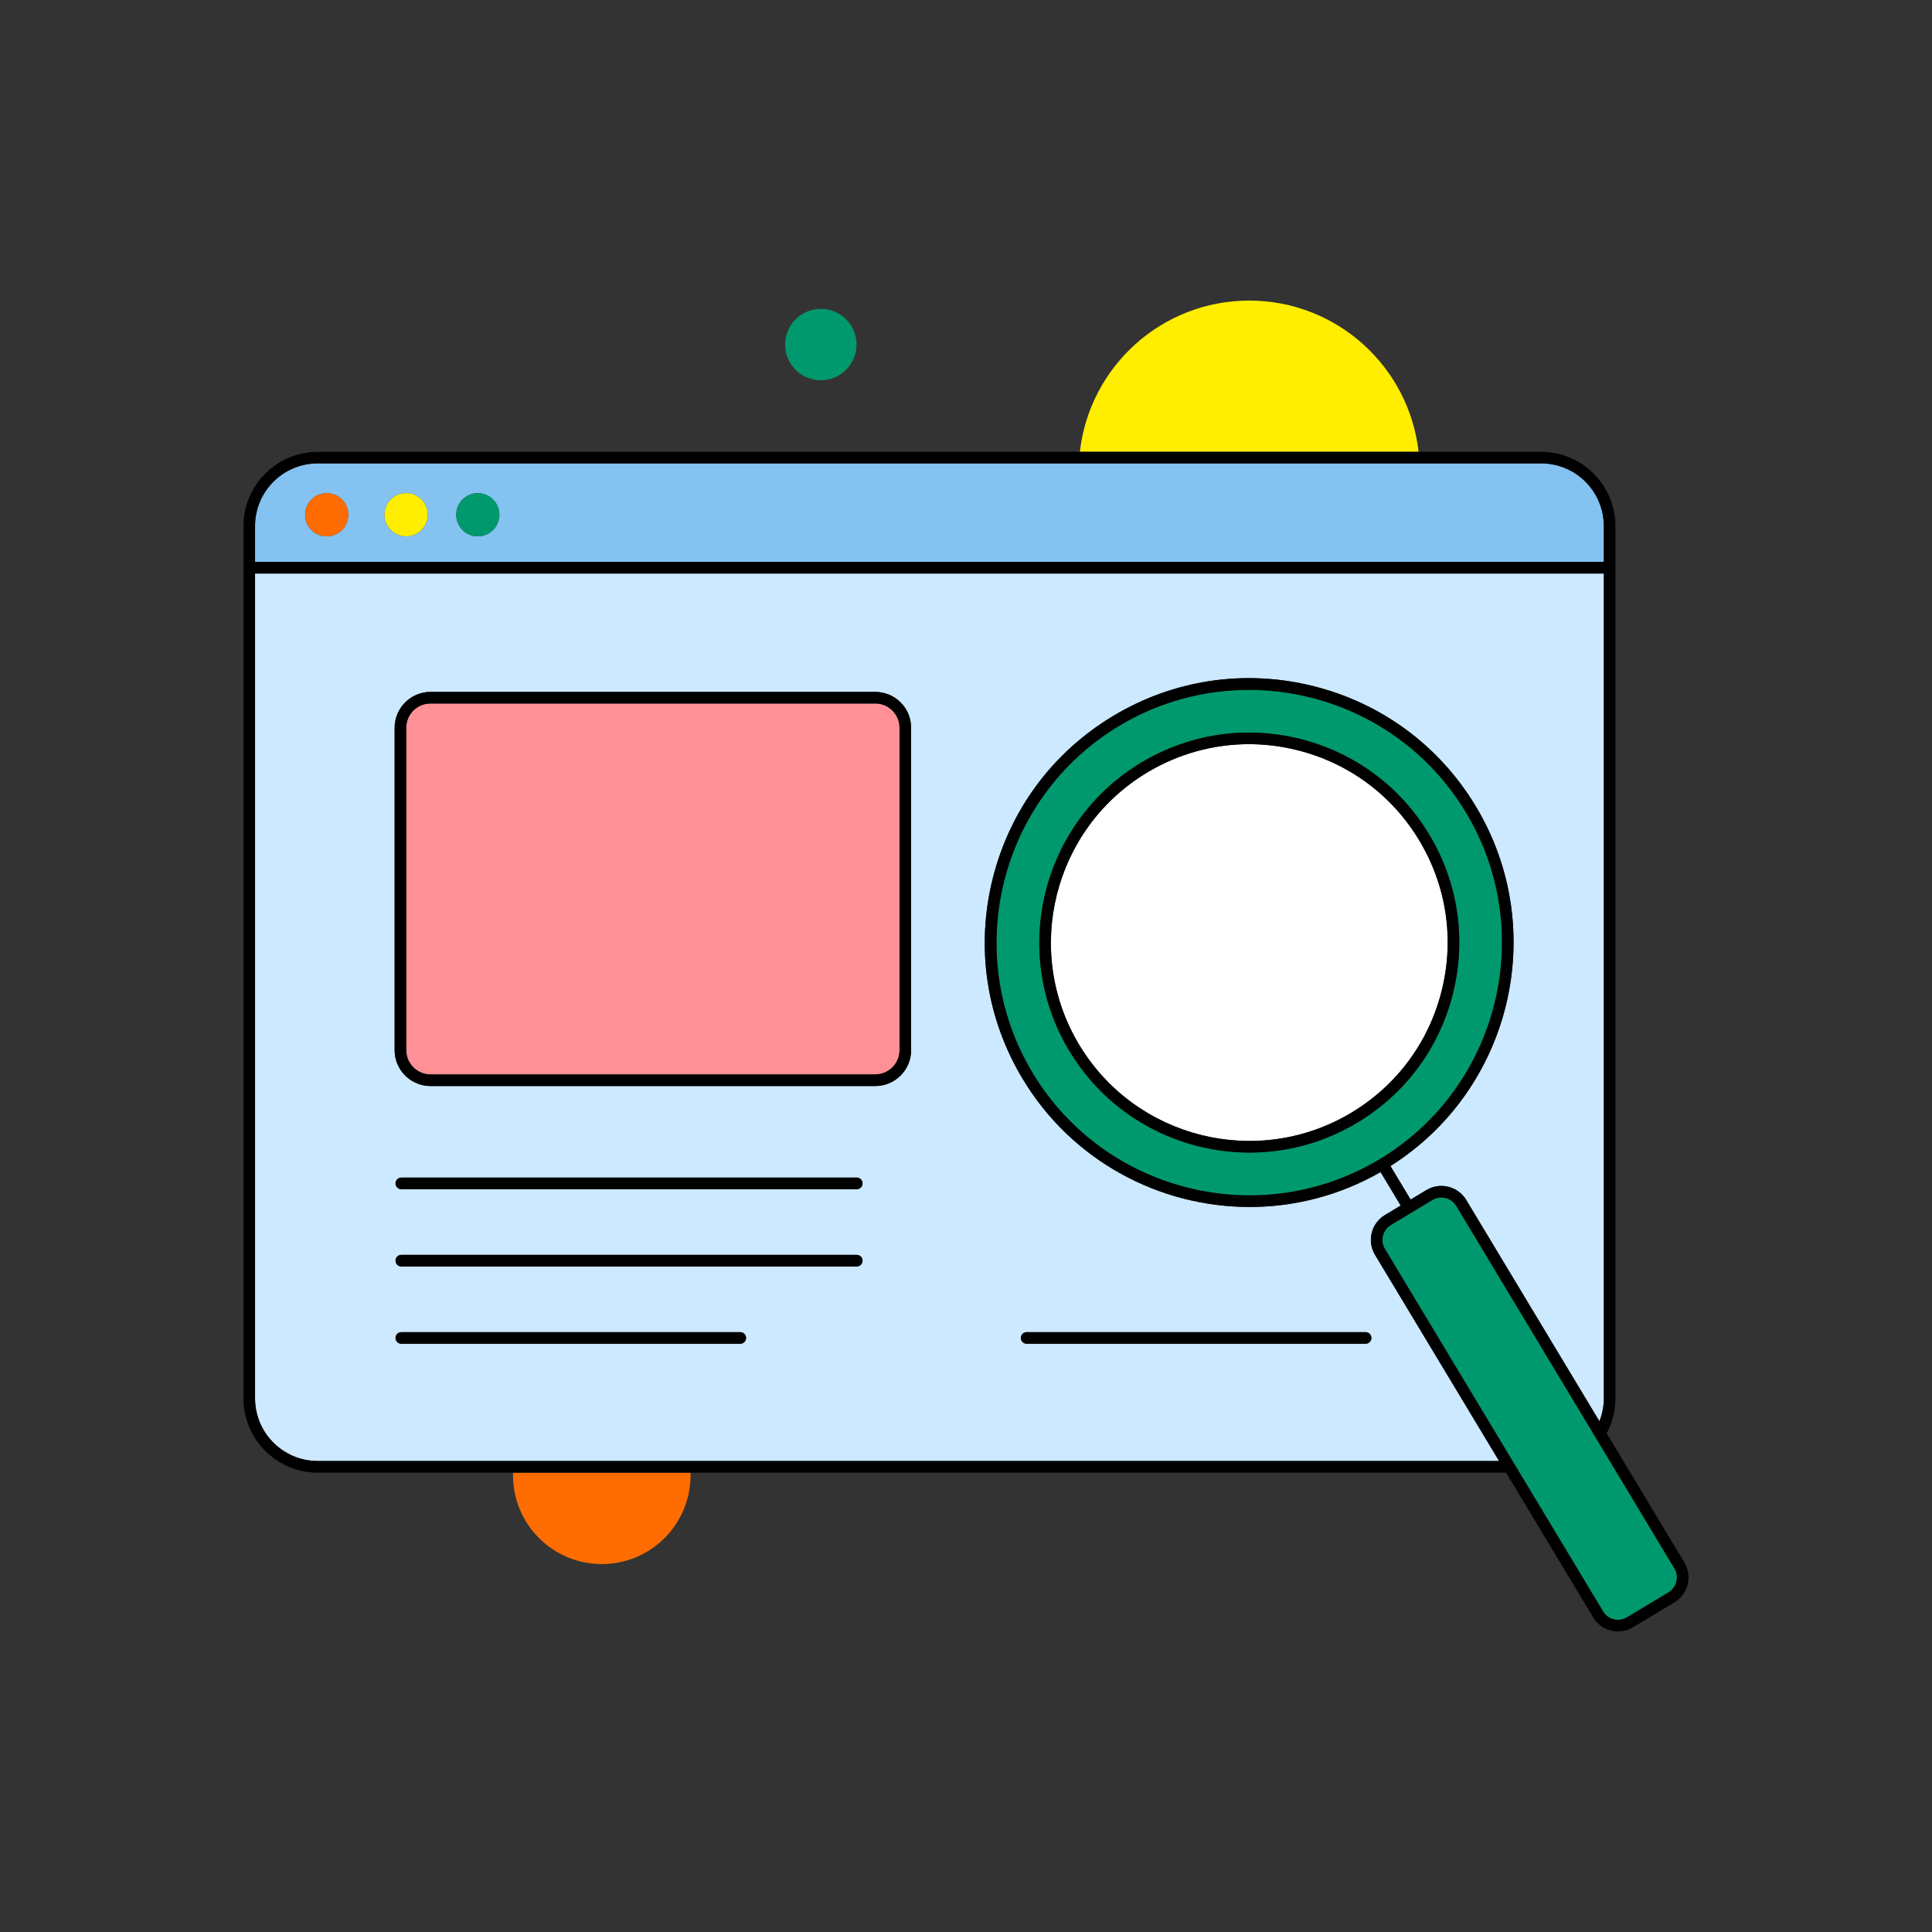<?xml version="1.0" encoding="UTF-8"?>
<svg xmlns="http://www.w3.org/2000/svg" width="375" height="375" viewBox="0 0 375 375" fill="none">
  <rect x="0" y="0" width="375" height="375" fill="#333333" stroke="none"/>
  <g clip-path="url(#clip0_396_9895)">
    <path d="M242.475 58.343C225.465 58.343 211.463 71.175 209.603 87.69H275.348C273.488 71.183 259.485 58.343 242.475 58.343Z" fill="#FFEE00"></path>
    <path d="M99.577 286.358C99.577 295.875 107.287 303.585 116.805 303.585C126.322 303.585 134.032 295.875 134.032 286.358C134.032 286.185 134.025 286.013 134.017 285.833H99.585C99.585 286.005 99.57 286.178 99.57 286.358H99.577Z" fill="#FF6D00"></path>
    <path d="M49.5 109.08H311.295V102.105C311.295 95.4 305.842 89.948 299.137 89.948H61.665C54.96 89.948 49.508 95.4 49.508 102.105V109.08H49.5ZM92.737 95.722C95.047 95.722 96.93 97.597 96.93 99.915C96.93 102.233 95.055 104.108 92.737 104.108C90.42 104.108 88.545 102.233 88.545 99.915C88.545 97.597 90.42 95.722 92.737 95.722ZM78.825 95.722C81.142 95.722 83.017 97.597 83.017 99.915C83.017 102.233 81.142 104.108 78.825 104.108C76.507 104.108 74.632 102.233 74.632 99.915C74.632 97.597 76.507 95.722 78.825 95.722ZM63.413 95.722C65.73 95.722 67.605 97.597 67.605 99.915C67.605 102.233 65.73 104.108 63.413 104.108C61.095 104.108 59.22 102.233 59.22 99.915C59.22 97.597 61.095 95.722 63.413 95.722Z" fill="#84C2F1"></path>
    <path d="M61.665 283.583H290.97L266.887 243.563C265.29 240.908 266.152 237.443 268.807 235.845L271.875 234L267.967 227.505C259.965 232.088 251.212 234.278 242.565 234.278C225.143 234.278 208.125 225.42 198.51 209.43C191.445 197.685 189.367 183.893 192.675 170.588C195.982 157.283 204.27 146.063 216.015 138.998C227.76 131.933 241.552 129.855 254.857 133.163C268.162 136.47 279.382 144.758 286.447 156.503C300.847 180.428 293.377 211.493 269.887 226.335L273.802 232.838L276.877 230.993C279.532 229.395 282.997 230.258 284.595 232.913L310.447 275.873C310.995 274.493 311.302 273 311.302 271.425V111.33H49.5V271.425C49.5 278.13 54.953 283.583 61.657 283.583H61.665ZM199.275 258.57H265.065C265.688 258.57 266.19 259.073 266.19 259.695C266.19 260.318 265.688 260.82 265.065 260.82H199.275C198.652 260.82 198.15 260.318 198.15 259.695C198.15 259.073 198.652 258.57 199.275 258.57ZM143.685 260.82H77.895C77.272 260.82 76.77 260.318 76.77 259.695C76.77 259.073 77.272 258.57 77.895 258.57H143.685C144.307 258.57 144.81 259.073 144.81 259.695C144.81 260.318 144.307 260.82 143.685 260.82ZM166.297 245.82H77.895C77.272 245.82 76.77 245.318 76.77 244.695C76.77 244.073 77.272 243.57 77.895 243.57H166.297C166.92 243.57 167.422 244.073 167.422 244.695C167.422 245.318 166.92 245.82 166.297 245.82ZM166.297 230.82H77.895C77.272 230.82 76.77 230.318 76.77 229.695C76.77 229.073 77.272 228.57 77.895 228.57H166.297C166.92 228.57 167.422 229.073 167.422 229.695C167.422 230.318 166.92 230.82 166.297 230.82ZM76.597 141.255C76.597 137.415 79.718 134.295 83.558 134.295H169.89C173.73 134.295 176.85 137.415 176.85 141.255V203.835C176.85 207.675 173.73 210.795 169.89 210.795H83.558C79.718 210.795 76.597 207.675 76.597 203.835V141.255Z" fill="#CCE9FF"></path>
    <path d="M166.298 243.57H77.895C77.272 243.57 76.77 244.073 76.77 244.695C76.77 245.318 77.272 245.82 77.895 245.82H166.298C166.92 245.82 167.423 245.318 167.423 244.695C167.423 244.073 166.92 243.57 166.298 243.57Z" fill="black"></path>
    <path d="M166.298 228.57H77.895C77.272 228.57 76.77 229.073 76.77 229.695C76.77 230.318 77.272 230.82 77.895 230.82H166.298C166.92 230.82 167.423 230.318 167.423 229.695C167.423 229.073 166.92 228.57 166.298 228.57Z" fill="black"></path>
    <path d="M143.685 258.57H77.895C77.272 258.57 76.77 259.073 76.77 259.695C76.77 260.318 77.272 260.82 77.895 260.82H143.685C144.308 260.82 144.81 260.318 144.81 259.695C144.81 259.073 144.308 258.57 143.685 258.57Z" fill="black"></path>
    <path d="M199.268 260.82H265.058C265.68 260.82 266.183 260.318 266.183 259.695C266.183 259.073 265.68 258.57 265.058 258.57H199.268C198.645 258.57 198.143 259.073 198.143 259.695C198.143 260.318 198.645 260.82 199.268 260.82Z" fill="black"></path>
    <path d="M83.558 136.545H169.89C172.493 136.545 174.6 138.652 174.6 141.255V203.835C174.6 206.437 172.493 208.545 169.89 208.545H83.558C80.955 208.545 78.848 206.437 78.848 203.835V141.255C78.848 138.652 80.955 136.545 83.558 136.545Z" fill="#FF9096"></path>
    <path d="M83.558 210.802H169.89C173.73 210.802 176.85 207.682 176.85 203.842V141.262C176.85 137.422 173.73 134.302 169.89 134.302H83.558C79.718 134.302 76.598 137.422 76.598 141.262V203.842C76.598 207.682 79.718 210.802 83.558 210.802ZM78.848 141.255C78.848 138.66 80.963 136.545 83.558 136.545H169.89C172.485 136.545 174.6 138.66 174.6 141.255V203.835C174.6 206.43 172.485 208.545 169.89 208.545H83.558C80.963 208.545 78.848 206.43 78.848 203.835V141.255Z" fill="black"></path>
    <path d="M63.42 104.1C65.737 104.1 67.612 102.225 67.612 99.908C67.612 97.59 65.737 95.715 63.42 95.715C61.102 95.715 59.227 97.59 59.227 99.908C59.227 102.225 61.102 104.1 63.42 104.1Z" fill="#FF6D00"></path>
    <path d="M78.825 104.1C81.142 104.1 83.017 102.225 83.017 99.908C83.017 97.59 81.142 95.715 78.825 95.715C76.507 95.715 74.632 97.59 74.632 99.908C74.632 102.225 76.507 104.1 78.825 104.1Z" fill="#FFEE00"></path>
    <path d="M92.745 104.1C95.061 104.1 96.938 102.223 96.938 99.908C96.938 97.592 95.061 95.715 92.745 95.715C90.43 95.715 88.553 97.592 88.553 99.908C88.553 102.223 90.43 104.1 92.745 104.1Z" fill="#00996D"></path>
    <path d="M284.52 157.657C275.325 142.372 259.057 133.897 242.392 133.897C233.782 133.897 225.067 136.162 217.17 140.91C193.987 154.86 186.48 185.07 200.43 208.26C214.38 231.442 244.597 238.957 267.78 225C290.962 211.05 298.47 180.84 284.52 157.65V157.657ZM282.03 192.795C279.405 203.362 272.82 212.265 263.497 217.882C256.935 221.827 249.697 223.71 242.55 223.71C228.712 223.71 215.205 216.675 207.562 203.977C195.975 184.725 202.215 159.63 221.467 148.042C230.797 142.432 241.747 140.782 252.315 143.407C262.882 146.032 271.785 152.617 277.402 161.94C283.012 171.27 284.662 182.22 282.037 192.787L282.03 192.795Z" fill="#00996D"></path>
    <path d="M251.768 145.597C248.663 144.825 245.528 144.442 242.408 144.442C235.5 144.442 228.698 146.317 222.623 149.97C204.435 160.92 198.54 184.627 209.483 202.815C220.433 221.002 244.133 226.897 262.328 215.955C271.14 210.652 277.358 202.237 279.84 192.255C282.323 182.272 280.77 171.922 275.468 163.11C270.165 154.297 261.75 148.08 251.768 145.597Z" fill="white"></path>
    <path d="M252.307 143.415C241.74 140.79 230.79 142.432 221.46 148.05C202.207 159.637 195.967 184.732 207.555 203.985C215.197 216.682 228.705 223.717 242.542 223.717C249.69 223.717 256.927 221.835 263.49 217.89C272.82 212.28 279.397 203.37 282.022 192.802C284.647 182.235 283.005 171.285 277.387 161.955C271.777 152.625 262.867 146.047 252.3 143.422L252.307 143.415ZM279.84 192.255C277.357 202.237 271.14 210.652 262.327 215.955C244.132 226.905 220.432 221.01 209.482 202.815C198.532 184.627 204.427 160.92 222.622 149.97C228.697 146.317 235.5 144.442 242.407 144.442C245.527 144.442 248.662 144.825 251.767 145.597C261.75 148.08 270.165 154.297 275.467 163.11C280.77 171.922 282.322 182.272 279.84 192.255Z" fill="black"></path>
    <path d="M325.013 304.433L282.668 234.068C282.038 233.018 280.913 232.433 279.773 232.433C279.18 232.433 278.58 232.59 278.04 232.913L269.97 237.773C268.373 238.733 267.863 240.81 268.815 242.408L311.16 312.773C312.12 314.37 314.198 314.88 315.795 313.928L323.865 309.068C325.455 308.108 325.973 306.03 325.02 304.433H325.013Z" fill="#00996D"></path>
    <path d="M326.94 303.278L311.85 278.205C312.93 276.18 313.552 273.878 313.552 271.433V102.113C313.552 94.17 307.087 87.705 299.145 87.705H61.665C53.722 87.705 47.257 94.17 47.257 102.113V271.433C47.257 279.375 53.722 285.84 61.665 285.84H292.327L309.24 313.943C310.297 315.698 312.157 316.665 314.07 316.665C315.06 316.665 316.057 316.403 316.957 315.863L325.027 311.003C327.682 309.405 328.545 305.94 326.947 303.285L326.94 303.278ZM323.857 309.068L315.787 313.928C314.19 314.888 312.112 314.37 311.152 312.773L268.807 242.408C267.847 240.81 268.365 238.733 269.962 237.773L278.032 232.913C278.572 232.583 279.172 232.433 279.765 232.433C280.912 232.433 282.03 233.018 282.66 234.068L325.005 304.433C325.965 306.03 325.447 308.108 323.85 309.068H323.857ZM61.665 89.94H299.145C305.85 89.94 311.302 95.393 311.302 102.098V109.073H49.5V102.098C49.5 95.393 54.952 89.94 61.657 89.94H61.665ZM49.507 111.323H311.302V271.418C311.302 272.985 310.995 274.485 310.447 275.865L284.595 232.905C282.997 230.25 279.532 229.388 276.877 230.985L273.802 232.83L269.887 226.328C293.377 211.485 300.847 180.42 286.447 156.495C279.382 144.75 268.162 136.463 254.857 133.155C241.552 129.848 227.76 131.918 216.015 138.99C204.27 146.055 195.982 157.275 192.675 170.58C189.367 183.885 191.437 197.678 198.51 209.423C208.132 225.413 225.142 234.27 242.565 234.27C251.212 234.27 259.965 232.08 267.967 227.498L271.875 233.993L268.807 235.838C266.152 237.435 265.29 240.9 266.887 243.555L290.97 283.575H61.665C54.96 283.575 49.507 278.123 49.507 271.418V111.323ZM267.787 225.008C244.605 238.958 214.395 231.45 200.437 208.268C186.487 185.085 193.995 154.875 217.177 140.918C225.075 136.163 233.79 133.905 242.4 133.905C259.057 133.905 275.325 142.38 284.527 157.665C298.477 180.848 290.97 211.058 267.787 225.015V225.008Z" fill="black"></path>
    <path d="M159.323 73.808C163.148 73.808 166.253 70.703 166.253 66.877C166.253 63.053 163.148 59.947 159.323 59.947C155.498 59.947 152.393 63.053 152.393 66.877C152.393 70.703 155.49 73.808 159.323 73.808Z" fill="#00996D"></path>
  </g>
  <defs>
    <clipPath id="clip0_396_9895">
      <rect width="375" height="375" fill="white"></rect>
    </clipPath>
  </defs>
</svg>
